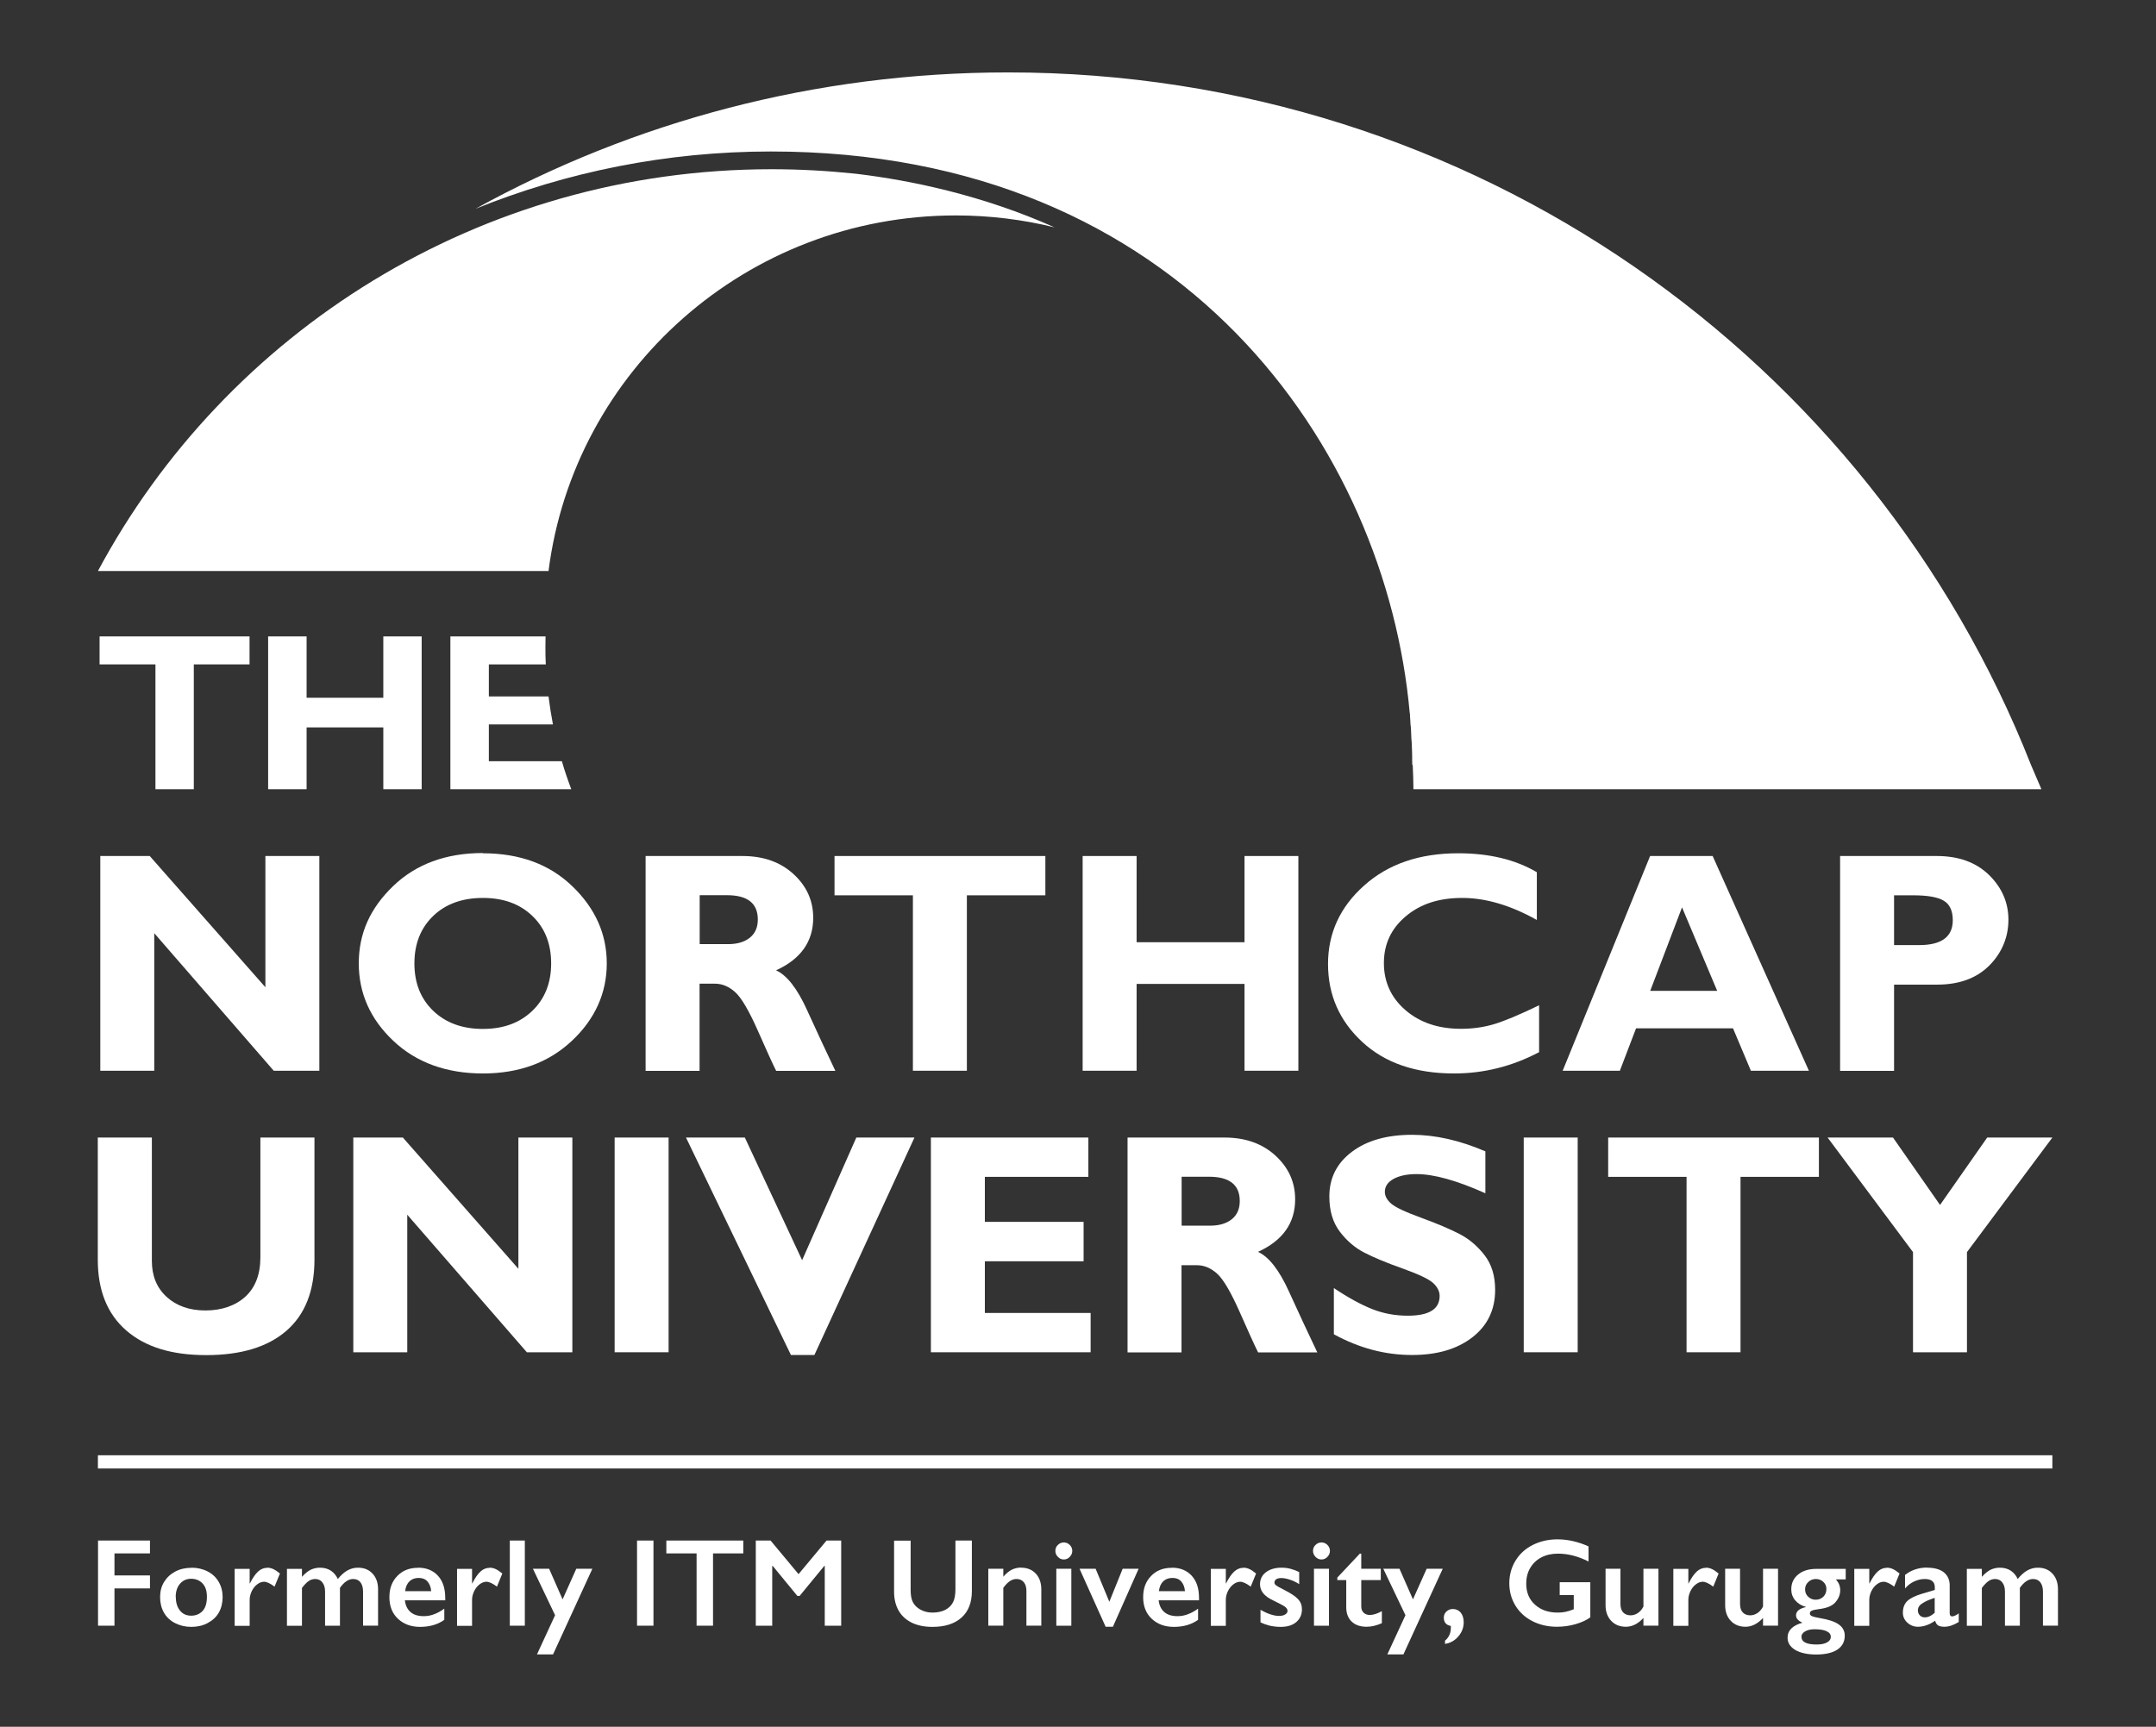 <?xml version="1.0" encoding="UTF-8"?>
<svg id="Layer_1" xmlns="http://www.w3.org/2000/svg" version="1.1" viewBox="0 0 181 145">
  <rect x="0" y="0" width="181" height="145" fill="#333333" stroke="none"/>
  <!-- Generator: Adobe Illustrator 29.2.1, SVG Export Plug-In . SVG Version: 2.1.0 Build 116)  -->
  <defs>
    <style>
      .st0 {
        fill: #fff;
      }
    </style>
  </defs>
  <g>
    <path class="st0" d="M159.01,75.18v4.18h2.11c1.88,0,2.82-.7,2.82-2.09,0-.78-.25-1.33-.75-1.63-.5-.31-1.36-.46-2.58-.46h-1.6ZM154.48,71.88h8.11c1.84,0,3.3.53,4.39,1.59,1.08,1.06,1.63,2.31,1.63,3.76s-.54,2.78-1.61,3.85c-1.07,1.07-2.53,1.6-4.38,1.6h-3.61v7.24h-4.53v-18.03Z"/>
    <polygon class="st0" points="160.6 113.55 160.6 105.14 153.43 95.52 158.92 95.52 162.87 101.18 166.83 95.52 172.3 95.52 165.13 105.14 165.13 113.55 160.6 113.55"/>
    <g>
      <path class="st0" d="M118.61,64.23h-.05c0-.49,0-.99-.02-1.49.02.47.05.98.07,1.49Z"/>
      <path class="st0" d="M88.53,19.09c-2.65-.65-5.43-1-8.28-1-17.56,0-32.06,13.02-34.2,29.86H8.22C18.97,27.88,40.26,14.21,64.78,14.21c2.35,0,4.68.13,6.98.37l.26.03c4.43.54,10.41,1.76,16.51,4.48Z"/>
      <polygon class="st0" points="8.36 53.44 8.36 55.79 13.05 55.79 13.05 66.27 16.27 66.27 16.27 55.79 20.95 55.79 20.95 53.44 8.36 53.44"/>
      <polygon class="st0" points="35.4 53.44 35.4 66.27 32.18 66.27 32.18 61.08 25.74 61.08 25.74 66.27 22.51 66.27 22.51 53.44 25.74 53.44 25.74 58.59 32.18 58.59 32.18 53.44 35.4 53.44"/>
      <path class="st0" d="M47.95,66.27h-10.14v-12.83h7.99c0,.29-.01.58-.01.87,0,.5,0,.99.03,1.48h-4.78v2.69h5.01c.1.79.22,1.57.37,2.35h-5.38v3.09h6.13c.23.8.5,1.58.79,2.35Z"/>
      <polygon class="st0" points="22.28 71.88 22.28 82.9 12.57 71.88 8.42 71.88 8.42 89.91 12.95 89.91 12.95 78.36 22.98 89.91 26.81 89.91 26.81 71.88 22.28 71.88"/>
      <path class="st0" d="M40.54,86.4c1.72,0,3.1-.51,4.15-1.52,1.05-1.01,1.58-2.34,1.58-3.98s-.52-2.98-1.58-3.99c-1.05-1.01-2.43-1.51-4.15-1.51s-3.12.5-4.17,1.51c-1.05,1.01-1.58,2.34-1.58,3.99s.53,2.97,1.58,3.98c1.05,1.01,2.45,1.52,4.17,1.52M40.54,71.65c3.1,0,5.61.93,7.52,2.78,1.92,1.85,2.88,4.01,2.88,6.47s-.97,4.66-2.92,6.49c-1.94,1.83-4.44,2.75-7.48,2.75s-5.59-.91-7.52-2.74c-1.93-1.82-2.9-3.99-2.9-6.51s.96-4.63,2.88-6.48c1.92-1.85,4.44-2.78,7.54-2.78"/>
      <path class="st0" d="M58.74,75.18v4.1h2.39c.76,0,1.37-.18,1.82-.54.45-.36.67-.87.67-1.53,0-1.36-.86-2.04-2.59-2.04h-2.29ZM54.21,71.88h8.12c1.76,0,3.19.51,4.29,1.52,1.1,1.01,1.65,2.23,1.65,3.67,0,1.99-1.04,3.46-3.12,4.41.91.41,1.78,1.52,2.6,3.33.82,1.81,1.62,3.51,2.38,5.11h-4.97c-.3-.59-.81-1.73-1.55-3.4-.74-1.67-1.37-2.74-1.89-3.21-.52-.47-1.09-.71-1.69-.71h-1.3v7.32h-4.53v-18.03Z"/>
      <polygon class="st0" points="87.76 71.88 87.76 75.18 81.17 75.18 81.17 89.91 76.64 89.91 76.64 75.18 70.06 75.18 70.06 71.88 87.76 71.88"/>
      <polygon class="st0" points="109 71.88 109 89.91 104.48 89.91 104.48 82.62 95.42 82.62 95.42 89.91 90.89 89.91 90.89 71.88 95.42 71.88 95.42 79.12 104.48 79.12 104.48 71.88 109 71.88"/>
      <path class="st0" d="M129.21,84.41v3.94c-2.27,1.2-4.65,1.79-7.14,1.79-3.23,0-5.8-.88-7.71-2.65-1.91-1.77-2.87-3.95-2.87-6.54s1.01-4.79,3.03-6.59c2.02-1.81,4.65-2.71,7.91-2.71,2.59,0,4.79.53,6.59,1.59v4.01c-2.2-1.23-4.29-1.85-6.26-1.85s-3.52.51-4.74,1.54c-1.23,1.03-1.84,2.34-1.84,3.93s.61,2.92,1.82,3.96c1.21,1.04,2.76,1.56,4.65,1.56.94,0,1.84-.12,2.71-.37.87-.25,2.16-.79,3.88-1.62"/>
      <path class="st0" d="M144.16,83.2l-2.95-7.01-2.67,7.01h5.62ZM143.78,71.88l8.08,18.03h-4.87l-1.5-3.56h-8.14l-1.36,3.56h-4.8l7.34-18.03h5.25Z"/>
      <path class="st0" d="M21.87,95.52h4.53v10.24c0,2.63-.79,4.63-2.36,5.99-1.57,1.36-3.81,2.04-6.73,2.04s-5.12-.69-6.71-2.07c-1.59-1.38-2.39-3.36-2.39-5.94v-10.26h4.54v10.36c0,1.26.41,2.26,1.24,3.02.83.76,1.92,1.14,3.26,1.14s2.51-.39,3.35-1.16c.84-.77,1.26-1.88,1.26-3.3v-10.05Z"/>
      <polygon class="st0" points="48.05 95.52 48.05 113.55 44.23 113.55 34.19 102 34.19 113.55 29.66 113.55 29.66 95.52 33.82 95.52 43.52 106.54 43.52 95.52 48.05 95.52"/>
      <rect class="st0" x="51.6" y="95.52" width="4.53" height="18.03"/>
      <polygon class="st0" points="76.77 95.52 68.37 113.78 66.4 113.78 57.59 95.52 62.53 95.52 67.34 105.82 71.89 95.52 76.77 95.52"/>
      <polygon class="st0" points="91.56 110.25 91.56 113.55 78.15 113.55 78.15 95.52 91.37 95.52 91.37 98.82 82.68 98.82 82.68 102.6 90.97 102.6 90.97 105.91 82.68 105.91 82.68 110.25 91.56 110.25"/>
      <path class="st0" d="M99.2,98.82v4.1h2.39c.76,0,1.37-.18,1.82-.54.45-.36.67-.87.67-1.53,0-1.36-.86-2.04-2.59-2.04h-2.29ZM94.67,95.52h8.12c1.76,0,3.19.51,4.29,1.52,1.1,1.01,1.65,2.23,1.65,3.67,0,1.99-1.04,3.46-3.12,4.41.91.41,1.78,1.52,2.6,3.33.82,1.81,1.62,3.51,2.38,5.11h-4.97c-.3-.59-.81-1.73-1.55-3.4-.74-1.67-1.37-2.74-1.89-3.21-.52-.47-1.09-.71-1.69-.71h-1.3v7.32h-4.53v-18.03Z"/>
      <path class="st0" d="M124.7,96.68v3.52c-2.41-1.08-4.33-1.61-5.77-1.61-.82,0-1.46.14-1.95.41-.48.27-.72.63-.72,1.08,0,.34.17.67.52.98.35.31,1.19.71,2.54,1.2,1.34.49,2.42.95,3.23,1.37.81.42,1.5,1.02,2.09,1.78.59.77.88,1.73.88,2.9,0,1.67-.64,3-1.92,3.99-1.28.99-2.96,1.48-5.06,1.48-2.26,0-4.44-.58-6.56-1.74v-3.88c1.21.81,2.29,1.4,3.23,1.77.94.37,1.93.55,2.98.55,1.78,0,2.67-.55,2.67-1.66,0-.38-.18-.74-.53-1.07-.36-.34-1.21-.74-2.57-1.23-1.36-.48-2.43-.93-3.23-1.34-.79-.41-1.48-1-2.06-1.77-.58-.77-.87-1.75-.87-2.94,0-1.55.63-2.8,1.89-3.75,1.26-.95,2.94-1.43,5.05-1.43,1.94,0,4,.46,6.16,1.39"/>
      <rect class="st0" x="127.92" y="95.52" width="4.53" height="18.03"/>
      <polygon class="st0" points="152.7 95.52 152.7 98.82 146.12 98.82 146.12 113.55 141.59 113.55 141.59 98.82 135.01 98.82 135.01 95.52 152.7 95.52"/>
      <path class="st0" d="M118.54,62.67c-.06-1.16-.13-2.13-.15-2.56.08.86.13,1.71.15,2.56Z"/>
      <path class="st0" d="M171.39,66.27h-52.73c0-.65-.03-1.35-.06-2.03-.02-.51-.05-1.02-.07-1.49v-.08c-.03-.85-.08-1.7-.16-2.56v-.15s-.02-.09-.02-.09c-1.98-22.17-19.02-47.15-53.63-47.15-8.77,0-17.15,1.72-24.8,4.81,13.24-7.3,28.49-11.45,44.71-11.45,39.08,0,72.47,24.12,85.88,58.16l.87,2.03Z"/>
    </g>
  </g>
  <polyline class="st0" points="8.22 123.31 172.3 123.31 172.3 122.2 8.22 122.2"/>
  <g>
    <path class="st0" d="M12.59,129.36v1.08h-2.98v1.85h2.98v1.09h-2.98v3.13h-1.38v-7.15h4.36Z"/>
    <path class="st0" d="M16.06,131.64c.5,0,.95.1,1.36.31.41.21.72.5.94.88.22.38.33.8.33,1.28s-.11.93-.32,1.3c-.21.37-.53.66-.94.88s-.87.32-1.37.32-.96-.11-1.37-.32-.72-.51-.93-.88c-.21-.37-.32-.81-.32-1.3s.11-.91.34-1.28c.23-.37.54-.66.94-.87s.85-.31,1.34-.31ZM14.76,134.1c0,.48.12.86.35,1.14.23.29.55.43.94.43s.73-.14.97-.41c.24-.27.35-.66.35-1.17s-.12-.86-.36-1.12c-.24-.26-.56-.4-.97-.4-.38,0-.69.14-.93.42s-.36.65-.36,1.11Z"/>
    <path class="st0" d="M22.44,131.64c.17,0,.33.04.49.11.16.07.35.2.57.38l-.45,1.1c-.36-.27-.66-.41-.88-.41-.19,0-.39.07-.58.22-.19.14-.34.34-.46.58-.11.24-.17.48-.17.72v2.18h-1.26v-4.78h1.26v1.22h.02c.23-.46.46-.79.69-1s.49-.31.76-.31Z"/>
    <path class="st0" d="M26.86,131.64c.37,0,.68.09.93.26.25.17.44.4.57.69.27-.33.54-.57.81-.72.27-.15.56-.23.88-.23.51,0,.91.16,1.22.49s.47.77.47,1.32v3.06h-1.26v-2.85c0-.33-.07-.59-.21-.78-.14-.19-.35-.29-.62-.29-.39,0-.76.25-1.11.74v3.18h-1.25v-2.87c0-.33-.08-.58-.23-.77-.15-.19-.35-.28-.6-.28-.2,0-.39.06-.56.18-.17.12-.35.31-.55.57v3.18h-1.26v-4.78h1.26v.67c.23-.26.46-.45.7-.58.24-.12.51-.19.81-.19Z"/>
    <path class="st0" d="M35.1,131.64c.7,0,1.26.23,1.67.68s.61,1.07.61,1.87v.19h-3.39c.05.43.21.76.48.99.27.23.64.34,1.1.34.3,0,.59-.05.87-.16.28-.1.57-.26.86-.47v.94c-.56.4-1.24.59-2.04.59-.75,0-1.37-.23-1.85-.68-.48-.45-.72-1.06-.72-1.81s.22-1.32.66-1.78,1.02-.69,1.73-.69ZM36.2,133.61c-.03-.35-.14-.62-.32-.82-.18-.2-.42-.29-.73-.29s-.57.09-.77.28-.32.46-.37.83h2.18Z"/>
    <path class="st0" d="M41.11,131.64c.17,0,.33.04.49.11.16.07.35.2.57.38l-.45,1.1c-.36-.27-.66-.41-.88-.41-.19,0-.39.07-.58.22-.19.14-.34.34-.46.58-.11.24-.17.48-.17.72v2.18h-1.26v-4.78h1.26v1.22h.02c.23-.46.46-.79.69-1s.49-.31.76-.31Z"/>
    <path class="st0" d="M44.06,129.36v7.15h-1.26v-7.15h1.26Z"/>
    <path class="st0" d="M46.1,131.73l1.13,2.57,1.15-2.57h1.35l-3.3,7.19h-1.35l1.52-3.29-1.86-3.9h1.36Z"/>
    <path class="st0" d="M54.86,129.36v7.15h-1.38v-7.15h1.38Z"/>
    <path class="st0" d="M62.4,129.36v1.08h-2.54v6.07h-1.38v-6.07h-2.54v-1.08h6.46Z"/>
    <path class="st0" d="M64.69,129.36l2.35,2.82,2.35-2.82h1.23v7.15h-1.38v-5.02h-.04l-2.07,2.52h-.19l-2.07-2.52h-.04v5.02h-1.38v-7.15h1.24Z"/>
    <path class="st0" d="M76.45,129.36v4.16c0,.43.06.77.19,1.02.13.25.34.46.63.62.29.16.63.25,1.01.25.42,0,.78-.08,1.08-.23.3-.16.51-.37.65-.64s.2-.64.2-1.11v-4.07h1.38v4.25c0,.96-.29,1.7-.87,2.22-.58.52-1.39.78-2.45.78-.66,0-1.24-.12-1.72-.35-.49-.24-.86-.58-1.11-1.02s-.38-.97-.38-1.57v-4.3h1.39Z"/>
    <path class="st0" d="M85.73,131.64c.51,0,.92.17,1.23.5.31.34.46.78.46,1.33v3.04h-1.25v-2.91c0-.31-.07-.56-.22-.74-.15-.18-.35-.27-.61-.27-.19,0-.38.06-.55.17-.17.11-.36.3-.56.57v3.18h-1.26v-4.78h1.26v.67c.23-.27.47-.47.71-.59s.51-.18.8-.18Z"/>
    <path class="st0" d="M89.31,129.52c.19,0,.36.07.5.21.14.14.21.31.21.5s-.07.35-.21.5c-.14.15-.31.22-.5.22s-.36-.07-.5-.22c-.14-.14-.21-.31-.21-.5,0-.2.07-.37.21-.5.14-.14.31-.21.5-.21ZM89.94,131.73v4.78h-1.26v-4.78h1.26Z"/>
    <path class="st0" d="M91.98,131.73l1.15,2.77,1.12-2.77h1.34l-2.16,4.87h-.61l-2.19-4.87h1.35Z"/>
    <path class="st0" d="M98.38,131.64c.7,0,1.26.23,1.67.68s.61,1.07.61,1.87v.19h-3.39c.05.43.21.76.48.99.27.23.64.34,1.1.34.3,0,.59-.05.87-.16.28-.1.57-.26.86-.47v.94c-.56.4-1.24.59-2.04.59-.75,0-1.37-.23-1.85-.68-.48-.45-.72-1.06-.72-1.81s.22-1.32.66-1.78,1.02-.69,1.73-.69ZM99.48,133.61c-.03-.35-.14-.62-.32-.82-.18-.2-.42-.29-.73-.29s-.57.09-.77.28-.32.46-.37.83h2.18Z"/>
    <path class="st0" d="M104.39,131.64c.17,0,.33.04.49.11.16.07.35.2.57.38l-.45,1.1c-.36-.27-.66-.41-.88-.41-.19,0-.39.07-.58.22-.19.14-.34.34-.46.58-.11.24-.17.48-.17.72v2.18h-1.26v-4.78h1.26v1.22h.02c.23-.46.46-.79.69-1s.49-.31.76-.31Z"/>
    <path class="st0" d="M107.59,131.64c.26,0,.51.03.74.09s.48.15.74.28v1.01c-.24-.15-.49-.28-.77-.37-.27-.09-.52-.14-.73-.14-.18,0-.32.03-.43.1-.1.07-.15.17-.15.29,0,.07.04.14.13.22.09.07.32.2.7.39.55.28.93.53,1.15.77.22.23.33.51.33.84,0,.46-.16.82-.48,1.09-.32.27-.75.4-1.3.4-.34,0-.66-.04-.96-.11-.3-.08-.54-.17-.74-.27v-1.05c.61.34,1.13.51,1.55.51.22,0,.39-.04.52-.12.13-.08.2-.18.2-.3,0-.08-.02-.14-.07-.21s-.12-.12-.21-.19c-.1-.06-.39-.22-.9-.47-.39-.18-.67-.38-.85-.6-.18-.22-.28-.47-.28-.77,0-.42.17-.76.5-1.01.33-.25.77-.38,1.31-.38Z"/>
    <path class="st0" d="M110.94,129.52c.19,0,.36.07.5.21.14.14.21.31.21.5s-.07.35-.21.5c-.14.15-.31.22-.5.22s-.36-.07-.5-.22c-.14-.14-.21-.31-.21-.5,0-.2.07-.37.21-.5.14-.14.31-.21.5-.21ZM111.57,131.73v4.78h-1.26v-4.78h1.26Z"/>
    <path class="st0" d="M114.18,130.46h.1v1.27h1.64v.95h-1.64v2.21c0,.22.06.39.19.52s.31.2.53.2c.29,0,.63-.11,1.01-.32v1.01c-.45.2-.88.3-1.28.3-.54,0-.96-.15-1.26-.44-.3-.29-.45-.69-.45-1.19v-2.29h-.75v-.21l1.9-2.02Z"/>
    <path class="st0" d="M117.49,131.73l1.13,2.57,1.15-2.57h1.35l-3.3,7.19h-1.35l1.52-3.29-1.86-3.9h1.36Z"/>
    <path class="st0" d="M121.97,135.11c.27,0,.49.1.66.3.16.2.25.47.25.81,0,.45-.15.84-.45,1.19-.3.35-.67.56-1.12.63v-.27c.33-.28.49-.64.49-1.08v-.16c-.4-.07-.59-.31-.59-.7,0-.2.07-.37.22-.51.15-.14.32-.21.54-.21Z"/>
    <path class="st0" d="M130.74,129.26c.88,0,1.75.2,2.62.59v1.27c-.87-.44-1.72-.66-2.56-.66-.52,0-.99.1-1.39.31-.41.21-.72.51-.95.9s-.33.83-.33,1.31c0,.73.24,1.32.73,1.76.49.45,1.13.67,1.92.67.22,0,.43-.02.63-.06.2-.04.44-.11.71-.22v-1.19h-1.18v-1.08h2.57v2.95c-.35.25-.77.44-1.27.58-.49.14-1.01.21-1.54.21-.75,0-1.44-.16-2.05-.47-.61-.31-1.09-.75-1.43-1.31-.34-.56-.51-1.18-.51-1.87s.17-1.33.52-1.9c.35-.57.83-1.01,1.45-1.32.62-.31,1.31-.47,2.07-.47Z"/>
    <path class="st0" d="M136.04,131.73v2.96c0,.31.08.55.23.71.16.16.36.24.62.24.21,0,.41-.06.61-.19.19-.13.35-.31.47-.55v-3.17h1.26v4.78h-1.26v-.65c-.45.49-.95.74-1.47.74s-.93-.17-1.24-.5c-.31-.33-.47-.77-.47-1.31v-3.06h1.25Z"/>
    <path class="st0" d="M143.22,131.64c.17,0,.33.04.49.11.16.07.35.2.57.38l-.45,1.1c-.36-.27-.66-.41-.88-.41-.19,0-.39.07-.58.22-.19.14-.34.34-.46.58-.11.24-.17.48-.17.72v2.18h-1.26v-4.78h1.26v1.22h.02c.23-.46.46-.79.69-1s.49-.31.76-.31Z"/>
    <path class="st0" d="M146.08,131.73v2.96c0,.31.08.55.23.71.16.16.36.24.62.24.21,0,.41-.06.61-.19.19-.13.35-.31.47-.55v-3.17h1.26v4.78h-1.26v-.65c-.45.49-.95.74-1.47.74s-.93-.17-1.24-.5c-.31-.33-.47-.77-.47-1.31v-3.06h1.25Z"/>
    <path class="st0" d="M154.95,131.73v.89h-.82c.13.16.23.32.28.45.05.14.08.29.08.45,0,.38-.14.73-.43,1.05-.25.28-.69.46-1.3.54-.33.04-.55.09-.66.14-.11.05-.16.13-.16.24,0,.1.07.17.2.23.13.05.34.1.63.15.72.12,1.25.29,1.59.53.34.24.51.55.51.95,0,.51-.21.89-.62,1.17-.41.27-1.01.41-1.78.41-.73,0-1.32-.13-1.75-.38-.43-.26-.65-.6-.65-1.03,0-.61.42-1.03,1.25-1.26-.36-.16-.54-.36-.54-.62,0-.33.27-.57.82-.69v-.02c-.37-.1-.67-.29-.89-.55s-.33-.57-.33-.92c0-.52.19-.93.58-1.25.39-.32.9-.47,1.53-.47h2.46ZM151.24,137.45c0,.43.43.64,1.28.64.37,0,.66-.06.87-.18.21-.12.31-.27.31-.46,0-.21-.12-.37-.36-.48-.24-.11-.57-.16-1.01-.16-.32,0-.59.06-.79.18-.2.12-.31.27-.31.46ZM151.54,133.46c0,.25.09.46.26.62.18.17.39.25.64.25s.47-.09.64-.26c.17-.17.25-.39.25-.65,0-.24-.09-.43-.26-.59-.17-.16-.38-.24-.63-.24s-.47.09-.64.26c-.18.17-.26.38-.26.61Z"/>
    <path class="st0" d="M158.41,131.64c.17,0,.33.04.49.11.16.07.35.2.57.38l-.45,1.1c-.36-.27-.66-.41-.88-.41-.19,0-.39.07-.58.22-.19.14-.34.34-.46.58-.11.24-.17.48-.17.72v2.18h-1.26v-4.78h1.26v1.22h.02c.23-.46.46-.79.69-1s.49-.31.76-.31Z"/>
    <path class="st0" d="M161.78,131.64c.61,0,1.08.13,1.41.39.32.26.49.63.49,1.09v2.34c0,.18.07.27.22.27.06,0,.15-.03.26-.08.11-.05.2-.11.28-.18v.73c-.44.27-.84.4-1.21.4-.22,0-.4-.04-.52-.11-.12-.08-.21-.21-.25-.4-.48.34-.97.51-1.45.51-.34,0-.64-.12-.89-.35-.25-.23-.37-.51-.37-.83,0-.41.12-.74.37-.98s.68-.45,1.29-.63l1.02-.3v-.22c0-.47-.28-.7-.85-.7-.29,0-.58.07-.87.2-.29.13-.55.33-.78.59v-1.13c.52-.41,1.14-.62,1.86-.62ZM161.01,135.23c0,.17.06.31.17.42.11.11.25.16.41.16.28,0,.55-.13.83-.38v-1.26c-.35.12-.63.23-.83.34s-.35.21-.44.32c-.09.11-.14.24-.14.4Z"/>
    <path class="st0" d="M167.89,131.64c.37,0,.68.09.93.26.25.17.44.4.57.69.27-.33.54-.57.81-.72.27-.15.56-.23.88-.23.51,0,.91.16,1.22.49s.47.77.47,1.32v3.06h-1.26v-2.85c0-.33-.07-.59-.21-.78-.14-.19-.35-.29-.62-.29-.39,0-.76.25-1.11.74v3.18h-1.25v-2.87c0-.33-.08-.58-.23-.77-.15-.19-.35-.28-.6-.28-.2,0-.39.06-.56.18-.17.12-.35.31-.55.57v3.18h-1.26v-4.78h1.26v.67c.23-.26.46-.45.7-.58.24-.12.51-.19.81-.19Z"/>
  </g>
</svg>